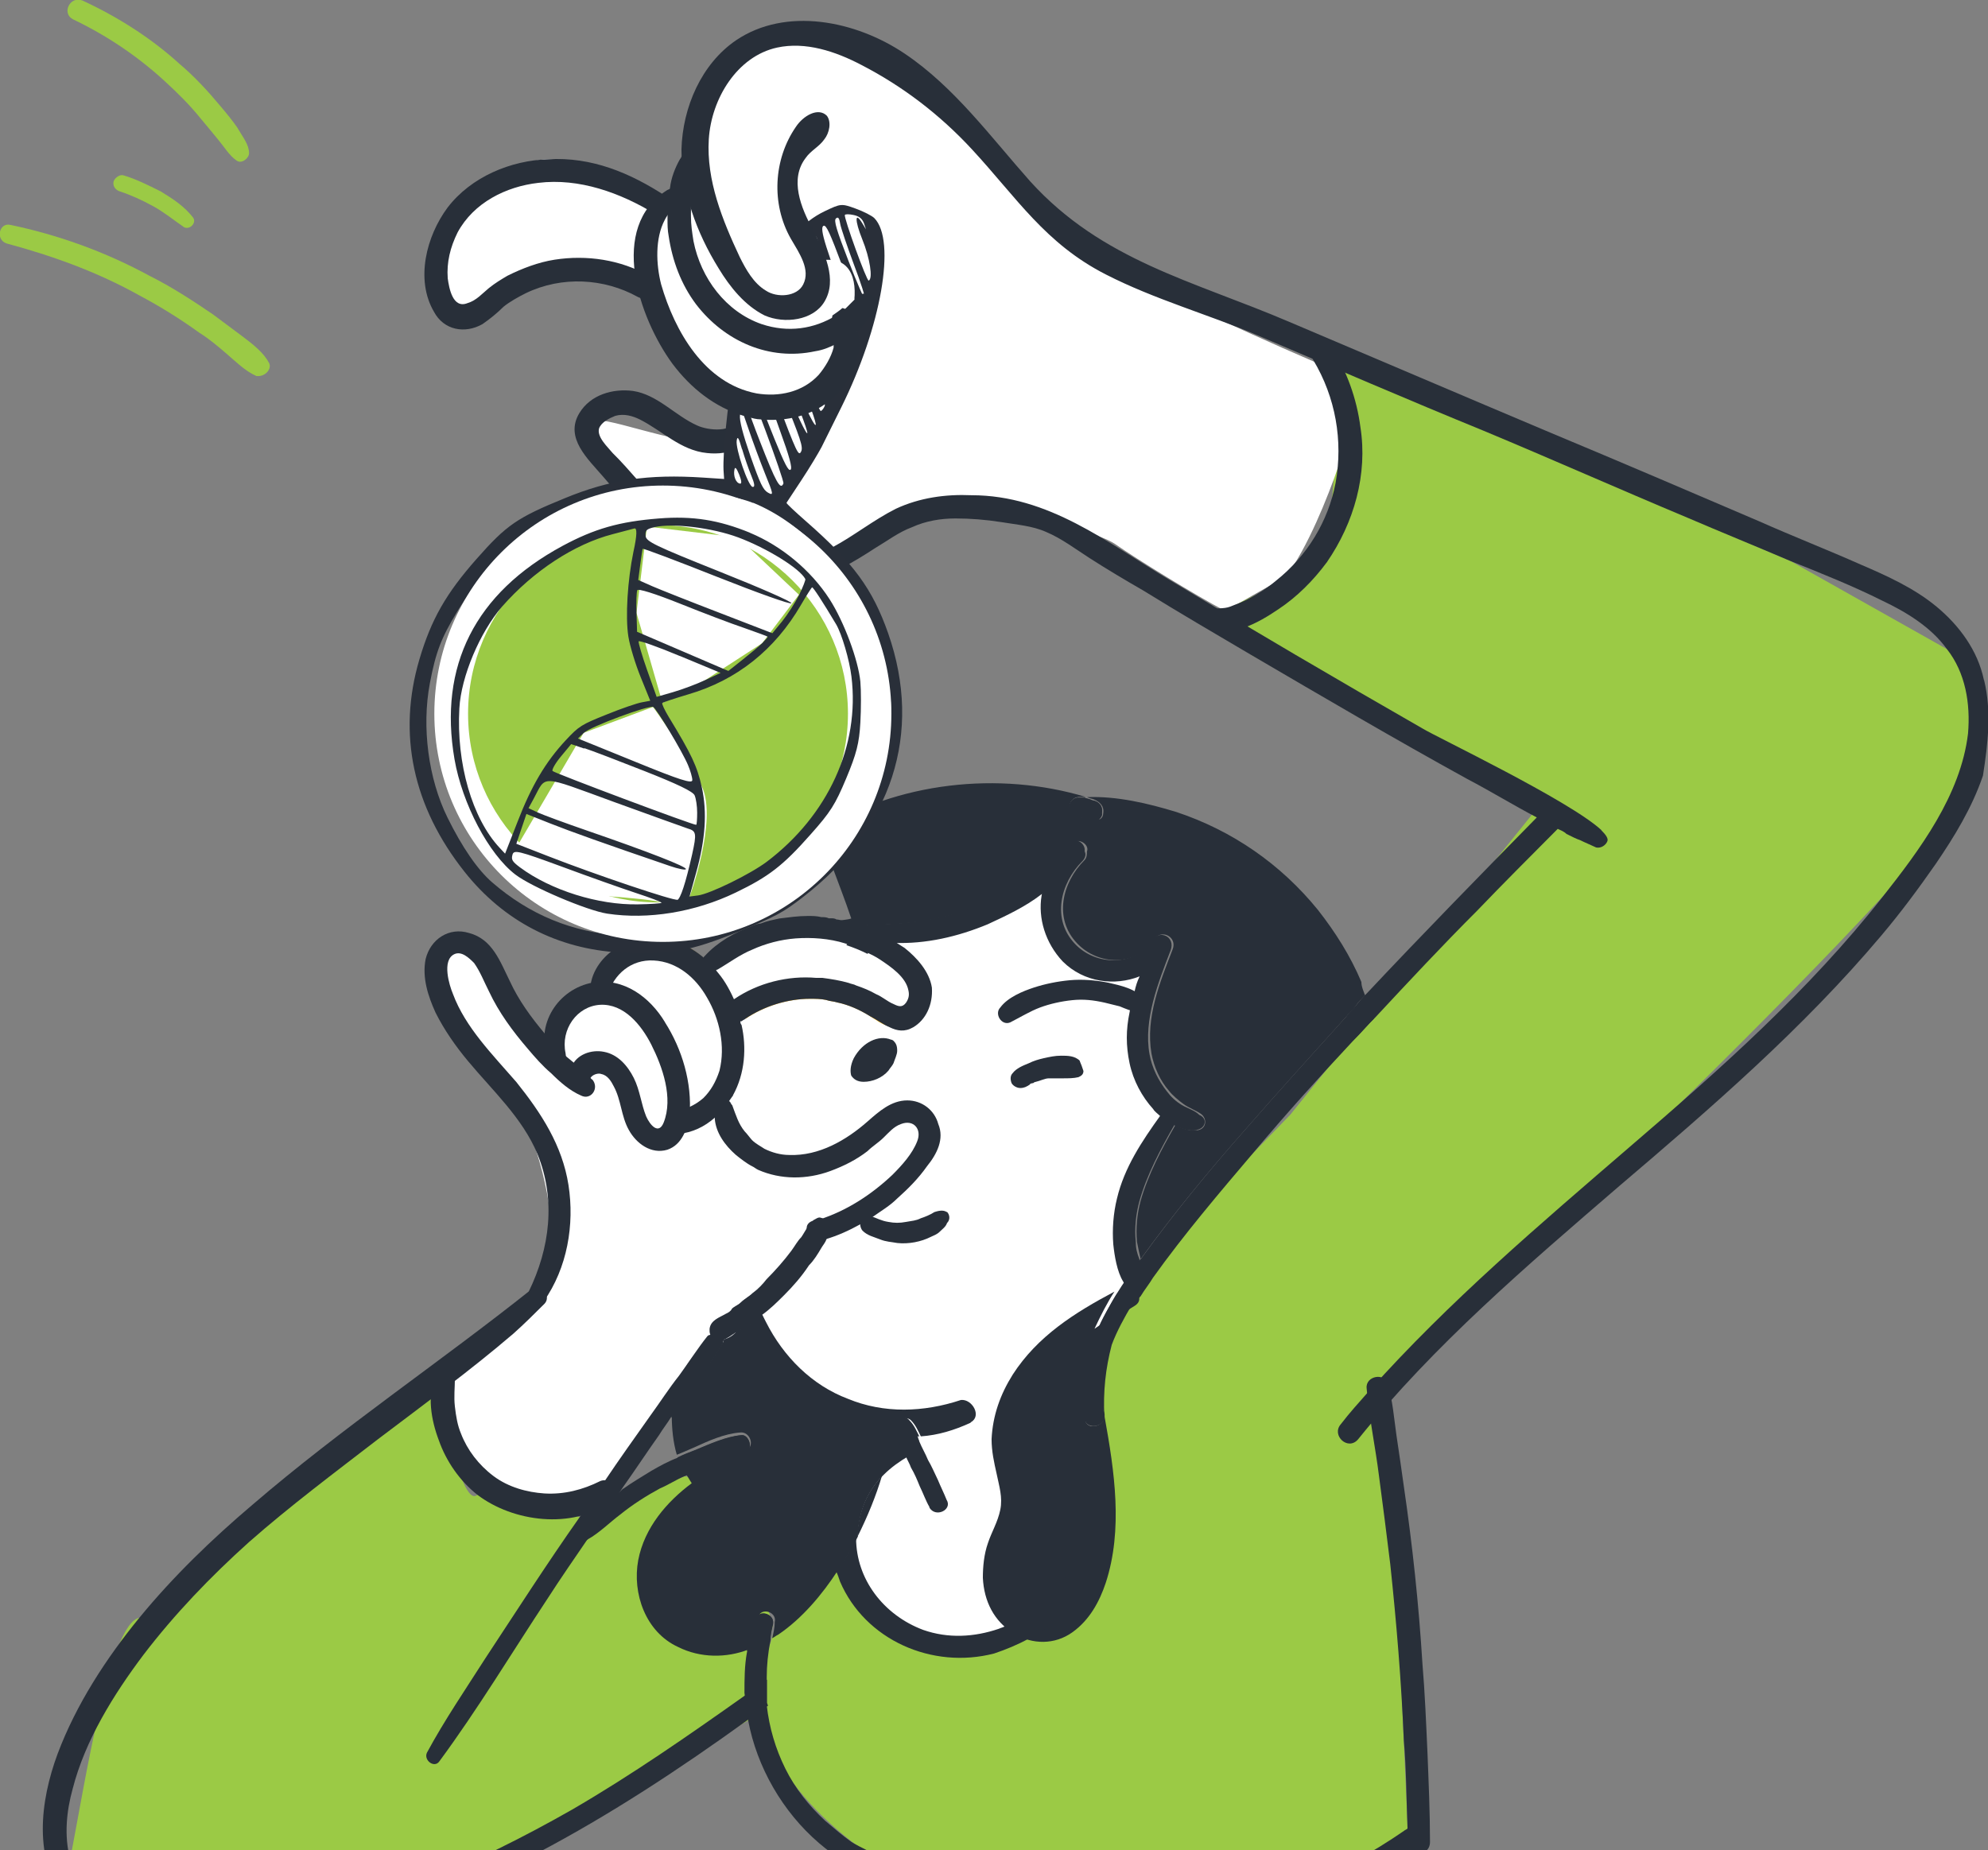 <?xml version="1.0" encoding="UTF-8"?> <svg xmlns="http://www.w3.org/2000/svg" width="304" height="283" viewBox="0 0 304 283" fill="none"><rect x="0" y="0" width="304" height="283" fill="#808080" stroke="none"/><g clip-path="url(#clip0_1304_7486)"><path d="M188.085 92.827L202.904 85.989L205.335 56.447L273.74 85.782L297.658 99.25C297.658 99.25 307.913 106.739 301.126 120.77C294.338 134.801 212.211 211.734 212.211 211.734L215.263 279.639C215.263 279.639 215.115 292.101 192.383 294.262C169.65 296.423 135.714 293.67 135.714 293.67L135.536 285.322C135.536 285.322 113.397 272.653 116.657 255.899C119.917 239.145 127.949 240.388 127.949 240.388C127.949 240.388 138.797 255.129 152.371 252.11C176.734 246.693 166.449 202.38 166.449 202.38L197.303 170.5L235.18 123.464L191.405 100.198" fill="#9BCA45"></path><path d="M67.968 216.645C67.967 224.083 78.956 228.197 84.45 229.324L94.276 226.789L100.299 217.914L104.842 213.159L120.162 211.363L126.924 231.966L131.573 242.848L136.328 249.188L148.689 251.407L155.557 250.033L159.995 242.848L169.292 204.601L174.153 195.197L172.779 190.443V180.617L177.111 173.01L179.013 169.311L174.153 163.289L175.103 154.942L175.949 146.596L171.089 148.814L162.636 144.377L160.206 137.087L158.621 135.924L146.576 139.305L133.792 144.377L124.705 141.841L110.231 145.539L107.906 147.969L103.363 146.067L96.495 145.539L92.163 150.504L87.092 154.308L83.605 159.802L76.315 149.871L70.926 144.377C70.152 144.447 68.264 144.884 66.911 146.067C65.221 147.546 67.968 151.138 69.341 155.681C70.441 159.316 76.491 166.282 79.379 169.311C81.069 172.692 84.45 181.652 84.45 190.443C84.45 199.233 78.252 203.121 75.153 203.966C72.758 205.093 67.968 209.207 67.968 216.645Z" fill="white"></path><path d="M66.746 210.225C66.746 210.225 70.272 231.064 72.999 228.636C75.726 226.209 88.559 232.041 88.559 232.041L104.712 225.795L111.44 227.275L118.198 248.558L114.404 263.151C114.404 263.151 60.818 294.558 58.002 293.877C55.187 293.196 22.703 296.985 22.703 296.985C22.703 296.985 8.477 296.127 10.729 284.405C12.982 272.683 16.775 248.114 21.369 247.433C25.963 246.752 66.746 210.254 66.746 210.254V210.225Z" fill="#9BCA45"></path><path d="M127.711 140.809C125.252 141.194 121.813 141.579 119.176 142.141C118.227 142.319 117.457 142.526 116.716 142.704C116.538 142.704 116.153 142.881 115.945 142.881C114.226 143.444 110.255 145.545 107.765 146.878C107.587 147.055 107.38 147.055 107.202 147.262C106.431 147.647 105.868 148.032 105.868 148.032C105.868 148.032 103.793 147.085 99.97 145.575C98.073 144.805 96.354 145.575 95.228 146.345C94.665 145.96 93.894 145.575 93.331 145.22C94.457 144.45 95.613 143.888 96.947 143.503C101.126 142.556 104.742 144.065 107.587 146.552C109.484 144.48 112.151 142.941 114.789 141.993C115.174 141.816 115.738 141.609 116.123 141.609C117.071 141.224 118.02 141.046 118.968 140.839C120.48 140.661 121.813 140.454 123.325 140.454C124.096 140.454 124.659 140.454 125.4 140.632C125.785 140.632 126.17 140.632 126.526 140.809H126.911C127.089 140.632 127.474 140.809 127.682 140.809H127.711Z" fill="#FCB912"></path><path d="M133.017 155.404C131.505 154.456 129.786 153.687 128.067 153.331C127.504 153.154 126.941 153.154 126.348 152.947C125.578 152.769 124.629 152.769 123.888 152.769C120.48 152.769 116.864 153.894 114.019 155.818C113.841 155.64 113.634 155.64 113.248 155.433C112.863 155.256 112.685 155.048 112.3 155.048C112.478 154.871 112.685 154.871 112.863 154.664C114.374 153.539 117.427 151.822 120.658 151.052C121.784 150.875 123.118 150.875 124.837 151.23C125.963 151.407 127.297 151.792 128.631 152.177C130.913 152.739 133.195 153.687 134.884 154.249C135.269 155.196 135.447 155.966 135.833 156.913C134.884 156.736 133.936 155.966 132.987 155.404H133.017Z" fill="#FCB912"></path><path d="M117.457 260.871C116.33 261.641 115.382 262.381 114.226 263.151C103.971 270.551 93.331 277.566 82.128 283.457C74.333 287.631 66.36 291.242 58.002 293.877C53.823 295.209 49.644 296.541 45.465 297.488C41.108 298.435 36.544 299.382 31.98 299.56C23.8 299.945 15.264 297.665 10.136 291.035C5.009 284.404 6.135 275.494 8.803 268.272C11.648 260.694 16.212 253.678 21.34 247.403C26.467 241.157 32.365 235.444 38.619 230.145C52.282 218.394 67.309 208.33 81.357 197.14C82.691 196.016 84.41 198.265 83.254 199.42C81.743 200.929 80.201 202.469 78.512 203.978C71.873 209.662 64.849 214.783 57.824 220.111C51.185 225.232 44.339 230.353 38.085 235.858C32.187 241.157 26.704 246.87 21.932 253.116C17.368 259.184 13.011 266.2 11.114 273.6C10.166 277.004 9.781 280.793 10.729 284.404C11.678 287.808 13.782 290.65 16.805 292.752C23.829 297.488 32.572 296.748 40.545 295.209C57.054 291.982 72.821 285.144 87.463 276.797C96.591 271.498 105.305 265.43 113.87 259.362C114.997 258.592 116.153 257.645 117.279 256.905V260.516C117.279 260.339 117.279 260.516 117.457 260.901V260.871Z" fill="#282F39"></path><path d="M110.61 205.103C110.61 205.281 110.61 205.488 110.433 205.665C109.662 206.997 108.921 208.122 107.973 209.277C107.202 210.402 106.254 211.556 105.513 212.681C104.564 214.013 103.616 215.345 102.667 216.677C102.104 217.624 101.334 218.571 100.77 219.519C98.874 222.183 97.155 224.817 95.258 227.481C93.539 230.145 91.642 232.602 89.953 235.266C87.878 238.315 85.773 241.335 83.699 244.561C78.186 252.909 73.059 261.434 67.19 269.396C66.42 270.521 64.73 269.219 65.293 268.064C67.961 263.121 71.192 258.385 74.215 253.649C78.957 246.456 83.699 239.055 88.648 232.04C89.419 230.915 90.16 229.761 90.931 228.636C91.494 227.866 91.879 227.126 92.442 226.564C94.724 223.16 97.184 219.726 99.466 216.499C100.978 214.427 102.312 212.326 103.823 210.431C105.335 208.359 106.669 206.257 108.18 204.363C108.299 204.245 108.427 204.185 108.565 204.185C109.514 203.238 110.848 204.185 110.64 205.133L110.61 205.103Z" fill="#282F39"></path><path d="M141.76 178.374C140.426 180.268 138.914 181.778 137.195 183.317C136.069 184.442 134.735 185.212 133.402 186.159C132.838 186.544 132.275 186.928 131.505 187.284C129.786 188.231 128.096 189 126.199 189.563C126.022 189.563 125.814 189.74 125.429 189.74C124.095 190.125 123.147 188.793 123.354 187.846C123.354 187.284 123.74 186.899 124.303 186.721H124.48C124.658 186.721 125.044 186.544 125.251 186.544C129.43 185.212 133.224 182.755 136.454 179.706C137.966 178.196 139.507 176.479 140.248 174.585C141.019 172.69 139.685 171.181 137.788 171.921C136.662 172.305 135.891 173.253 135.121 173.993C134.35 174.762 133.402 175.325 132.661 176.065C130.942 177.397 129.045 178.344 126.97 179.114C123.354 180.446 119.383 180.446 115.945 178.936C115.559 178.758 115.382 178.551 114.996 178.374C114.226 177.989 113.277 177.249 112.536 176.657C110.817 175.147 109.483 173.253 109.306 171.151V169.257C109.483 168.132 110.817 167.925 111.588 168.487C111.766 168.665 111.766 168.872 111.973 169.049C112.536 170.559 112.922 171.891 113.87 173.045C114.255 173.43 114.641 173.993 114.996 174.378C115.559 174.94 116.33 175.325 116.893 175.71C118.019 176.272 119.353 176.657 120.687 176.657C125.251 176.834 129.43 174.378 132.661 171.536C134.38 170.026 136.277 168.309 138.736 168.309C141.019 168.309 142.915 169.819 143.479 171.921C144.427 174.2 143.301 176.479 141.76 178.374Z" fill="#282F39"></path><path d="M126.941 188.023C126.941 188.586 126.763 188.971 126.378 189.533C126.2 190.096 125.815 190.48 125.607 190.865C125.044 191.812 124.481 192.76 123.71 193.529C122.584 195.246 121.25 196.756 119.917 198.088C118.79 199.213 117.842 200.16 116.508 201.137C116.123 201.522 115.56 201.906 115.174 202.084C114.611 202.469 114.048 203.031 113.278 203.416C113.1 203.594 112.892 203.801 112.507 203.801C111.944 204.186 111.173 204.748 110.61 204.926C110.225 205.103 109.662 205.103 109.276 204.748C108.713 204.57 108.506 203.978 108.506 203.623V203.238C108.684 201.906 110.017 201.522 110.966 200.959C111.351 200.781 111.736 200.574 111.914 200.189C112.3 199.805 112.863 199.627 113.248 199.242C113.811 198.68 114.582 198.295 115.145 197.733C115.915 197.17 116.656 196.401 117.22 195.661C118.553 194.328 119.887 192.819 121.013 191.309C121.576 190.54 121.962 189.799 122.525 189.237C122.91 188.675 123.088 188.29 123.473 187.727C123.651 187.343 124.036 186.958 124.244 186.78L124.422 186.603C124.807 186.425 124.985 186.218 125.37 186.218C126.318 186.395 126.882 187.165 126.882 188.112L126.941 188.023Z" fill="#282F39"></path><path d="M90.485 165.083C89.359 163.751 88.025 162.803 86.692 161.679C85.565 160.554 84.232 159.399 83.283 158.067C81.208 155.61 79.282 152.946 77.978 150.105C76.466 147.056 75.31 143.651 71.724 142.704C68.671 141.757 65.826 143.651 65.085 146.7C64.522 149.542 65.471 152.384 66.597 154.87C67.93 157.534 69.65 159.991 71.546 162.271C75.34 166.829 79.904 171.003 82.186 176.509C85.032 183.524 84.083 190.924 80.853 197.555C80.29 198.887 82.186 200.397 83.135 199.065C86.751 193.944 87.877 187.313 86.929 181.245C85.98 175.177 82.75 170.233 78.956 165.497C75.34 161.323 71.161 157.15 69.264 152.029C68.701 150.697 67.545 146.908 69.442 145.96C70.568 145.398 71.724 146.523 72.495 147.292C73.443 148.624 74.006 150.134 74.777 151.644C76.288 154.87 78.393 157.712 80.675 160.376C81.801 161.708 82.957 163.04 84.291 164.165C85.625 165.497 87.136 166.829 88.855 167.569C90.367 168.339 91.7 166.444 90.574 165.112L90.485 165.083Z" fill="#282F39"></path><path d="M101.689 156.35C99.407 152.561 95.435 149.512 90.663 150.282C85.358 151.229 81.742 156.735 83.817 162.033C84.38 163.75 86.87 162.981 86.484 161.086C85.714 157.475 88.203 153.893 91.79 153.686C95.405 153.508 98.043 156.735 99.584 159.754C101.303 163.158 102.993 167.924 101.481 171.713C100.711 173.607 99.407 172.098 98.814 170.766C98.043 168.871 97.865 166.77 96.917 164.875C95.969 162.981 94.457 161.264 92.353 160.879C90.456 160.494 88.174 161.264 87.403 163.158C86.455 165.23 89.3 166.385 90.456 164.668C90.841 164.283 91.582 164.105 91.967 164.283C92.916 164.461 93.479 165.408 93.864 166.178C94.99 168.25 94.99 170.736 96.146 172.808C97.273 174.88 99.555 176.597 102.044 175.857C104.327 175.087 105.097 172.631 105.453 170.559C105.838 165.615 104.327 160.494 101.659 156.32L101.689 156.35Z" fill="#282F39"></path><path d="M112.122 167.539C111.944 167.717 111.736 168.102 111.559 168.309C110.995 169.256 110.225 170.204 109.276 170.973C107.765 172.305 105.868 173.252 103.764 173.43C101.867 173.608 101.096 170.381 103.201 170.026C104.92 169.641 106.253 169.079 107.557 167.954C108.684 166.829 109.454 165.497 110.017 163.78C110.966 159.991 110.017 155.817 108.12 152.591C106.401 149.542 103.556 147.085 99.94 146.908C96.532 146.73 93.865 148.98 92.916 152.206C92.531 153.538 90.456 153.538 90.249 152.029C90.071 149.364 91.582 146.908 93.657 145.398C94.783 144.628 95.939 144.066 97.273 143.681C101.452 142.734 105.068 144.243 107.913 146.73L108.091 146.908C108.654 147.47 109.217 148.032 109.81 148.802C110.936 150.134 111.707 151.644 112.477 153.361C112.655 153.923 112.863 154.485 113.04 155.077C113.218 155.462 113.218 155.64 113.218 156.025V156.202C113.218 156.38 113.218 156.587 113.396 156.765C114.167 160.169 113.959 164.165 112.062 167.569L112.122 167.539Z" fill="#282F39"></path><path d="M139.655 157.12C138.322 157.89 137.195 157.683 136.04 157.12C135.091 156.735 134.143 155.995 132.987 155.403C131.475 154.456 129.756 153.686 128.037 153.331C127.474 153.154 126.911 153.154 126.318 152.946C125.548 152.769 124.599 152.769 123.858 152.769C120.45 152.769 116.834 153.894 113.989 155.818C113.811 155.995 113.603 155.995 113.426 156.203H113.248C111.529 157.535 109.632 154.693 111.351 153.361C111.529 153.183 111.914 152.976 112.299 152.798C115.915 150.342 120.479 149.187 124.836 149.572H125.785C127.118 149.75 128.452 149.957 129.786 150.342C130.171 150.519 130.556 150.519 130.912 150.726C132.038 151.111 132.987 151.496 133.965 152.058C134.913 152.443 135.684 153.183 136.632 153.568C137.403 153.953 137.966 154.131 138.529 153.39C138.914 152.828 139.092 152.266 138.914 151.496C138.529 149.424 136.247 147.885 134.558 146.76C133.994 146.375 133.224 145.99 132.483 145.635C131.357 145.073 130.408 144.688 129.252 144.303C126.792 143.533 124.125 143.356 121.665 143.533C119.383 143.711 117.101 144.303 115.026 145.25C113.129 146.02 111.41 147.322 109.721 148.299C109.543 148.299 109.543 148.477 109.335 148.477C108.002 149.246 106.875 147.914 107.439 146.76C107.439 146.582 107.616 146.582 107.616 146.375L107.794 146.197C109.691 144.125 112.359 142.586 114.996 141.639C115.382 141.461 115.945 141.254 116.33 141.254C117.278 140.869 118.227 140.692 119.175 140.484C120.687 140.307 122.021 140.1 123.532 140.1C124.303 140.1 124.866 140.1 125.607 140.277C125.992 140.277 126.377 140.277 126.733 140.455H127.118C127.296 140.455 127.682 140.455 127.889 140.632C128.274 140.632 128.66 140.81 128.837 140.81H129.223C129.786 140.988 130.171 140.988 130.734 141.195C131.12 141.372 131.505 141.372 131.861 141.58H132.038C132.809 141.964 133.55 142.142 134.321 142.527C135.091 142.912 135.832 143.297 136.603 143.859C137.166 144.244 137.729 144.629 138.322 144.984C140.219 146.493 142.115 148.595 142.501 151.052C142.679 153.716 141.552 155.995 139.655 157.12Z" fill="#282F39"></path><path d="M137.196 160.731C137.196 161.294 136.81 162.063 136.632 162.626C136.455 163.011 136.069 163.395 135.862 163.751C134.913 164.875 133.402 165.467 132.068 165.467C131.12 165.467 130.557 165.083 130.171 164.52C129.994 163.958 129.994 163.011 130.557 161.856C131.89 159.399 134.35 158.245 136.247 159.014C136.425 159.014 136.632 159.192 136.632 159.192C137.018 159.577 137.196 159.962 137.196 160.702V160.731Z" fill="#282F39"></path><path d="M165.115 162.241C164.344 161.472 163.218 161.472 162.27 161.472C161.321 161.472 160.551 161.649 159.602 161.856C158.832 162.034 158.091 162.241 157.32 162.626C156.372 163.011 155.423 163.396 154.86 164.136C154.475 164.521 154.475 165.083 154.682 165.645C154.86 166.03 155.453 166.415 156.016 166.415C156.579 166.415 156.965 166.237 157.528 165.853C157.35 165.853 157.706 165.675 157.913 165.675C158.12 165.675 158.091 165.497 158.298 165.497C159.069 165.32 159.81 164.935 160.373 164.935H162.448C163.396 164.935 164.167 164.935 164.908 164.757C165.293 164.58 165.678 164.373 165.678 163.81C165.5 163.248 165.293 162.685 165.115 162.301V162.241Z" fill="#282F39"></path><path d="M174.807 152.768C173.858 151.259 171.191 150.696 169.501 150.311C167.604 149.927 165.5 149.749 163.603 149.927C161.706 150.104 159.81 150.489 158.091 151.051C156.372 151.614 154.089 152.561 152.963 154.1C152.015 155.048 153.141 156.942 154.475 156.38C155.986 155.61 157.527 154.663 159.039 154.1C160.551 153.538 162.27 153.153 163.989 152.975C165.708 152.798 167.219 152.975 168.938 153.36C169.709 153.538 170.45 153.745 171.22 153.923C172.169 154.307 172.939 154.692 173.888 154.692C174.836 154.87 175.399 153.745 174.836 152.798L174.807 152.768Z" fill="#282F39"></path><path d="M144.783 185.389C144.219 185.004 143.449 185.211 142.886 185.389C142.323 185.773 141.374 186.158 140.811 186.336C140.04 186.721 139.477 186.721 138.529 186.898C137.58 187.076 136.81 187.076 135.861 186.898C134.735 186.721 134.142 186.336 133.016 185.951C131.682 185.566 131.119 187.283 131.89 188.23C132.661 189 133.609 189.177 134.557 189.562C135.506 189.947 136.276 189.947 137.225 190.125C138.944 190.302 140.841 189.947 142.352 189.177C142.738 189 143.301 188.793 143.686 188.408C144.071 188.023 144.634 187.638 144.812 187.076C145.375 186.513 145.198 185.744 144.812 185.359L144.783 185.389Z" fill="#282F39"></path><path d="M134.143 142.882C134.143 143.267 134.143 143.445 133.965 143.829L133.787 144.007C133.402 144.569 133.017 145.339 132.661 145.901C131.535 145.339 130.587 144.954 129.431 144.569C129.994 143.622 130.764 142.853 131.505 141.905L131.683 141.728C131.861 141.55 132.068 141.55 132.246 141.55C133.017 141.372 133.965 142.113 134.143 142.882Z" fill="#282F39"></path><path d="M148.399 217.624C145.939 218.749 143.449 219.519 140.811 219.696C140.426 218.927 140.041 217.979 139.3 217.239C138.529 216.47 137.018 217.239 137.225 218.187C137.225 218.749 137.403 219.134 137.61 219.696C137.818 220.259 138.174 221.028 138.381 221.591C138.559 221.975 138.766 222.36 138.944 222.716C137.61 223.485 136.277 224.432 135.15 225.557C134.973 225.735 134.765 225.942 134.587 226.12C133.254 227.629 132.305 229.346 131.742 231.241C131.357 232.573 131.179 233.905 131.179 235.03C130.794 235.799 130.408 236.539 130.053 237.102C129.49 238.049 128.926 239.174 128.156 240.151C125.696 243.939 122.643 247.551 119.027 250.008C118.642 250.185 118.464 250.392 118.079 250.57C118.257 249.8 118.464 249.06 118.464 248.113C118.849 246.604 116.567 245.834 116.004 247.166C115.234 248.883 114.878 250.57 114.493 252.287C111.084 253.619 107.083 253.619 103.675 251.902C98.725 249.623 96.65 243.732 97.599 238.611C98.547 233.668 101.956 229.701 105.779 226.86C105.394 226.297 105.216 225.912 104.83 225.35C105.601 224.965 106.55 224.58 107.29 224.225C109.573 223.278 111.855 222.716 114.137 221.768C115.471 221.206 114.7 218.927 113.188 219.104C110.728 219.282 108.239 220.436 106.164 221.383C105.216 221.768 104.445 222.153 103.497 222.508C102.934 220.614 102.726 218.512 102.726 216.44C103.675 215.108 104.623 213.776 105.571 212.444C106.342 211.319 107.29 210.165 108.031 209.04C108.98 207.915 109.75 206.583 110.491 205.429C110.669 205.251 110.669 205.044 110.669 204.866C111.44 204.688 112.003 204.304 112.566 203.741C112.744 203.564 112.951 203.356 113.337 203.356C113.9 202.972 114.67 202.587 115.234 202.024C115.619 201.64 116.182 201.255 116.567 201.077C116.745 201.462 116.953 201.847 117.13 202.202C119.798 207.501 124.155 211.882 129.667 213.954C135.18 216.233 141.256 216.026 146.947 214.131C148.666 213.954 150.177 216.588 148.458 217.535L148.399 217.624Z" fill="#282F39"></path><path d="M116.508 201.314C116.123 201.699 115.56 202.084 115.175 202.261C114.611 202.646 114.048 203.209 113.278 203.593C113.278 203.416 113.1 203.209 113.1 203.031L111.974 200.189C112.359 199.804 112.922 199.627 113.307 199.242C113.87 198.68 114.641 198.295 115.204 197.732C115.59 199.064 115.975 200.189 116.538 201.344L116.508 201.314Z" fill="#282F39"></path><path d="M140.604 219.697H137.374C137.196 219.135 136.988 218.75 136.988 218.187C136.988 217.062 138.322 216.293 139.063 217.24C139.834 218.01 140.189 218.957 140.575 219.697H140.604Z" fill="#282F39"></path><path d="M165.885 130.361C165.322 131.871 163.989 133.025 162.833 133.972C161.677 134.919 160.373 136.044 159.217 136.814C156.757 138.708 153.912 140.04 151.037 141.372C146.472 143.267 141.552 144.421 136.603 144.214C135.654 144.214 134.884 144.214 133.935 144.037C133.55 144.037 133.165 143.859 132.602 143.859C131.653 143.681 131.475 142.527 131.831 141.965C131.831 141.787 132.009 141.787 132.216 141.58C132.394 141.58 132.602 141.402 132.779 141.402C138.677 141.402 144.368 140.632 149.881 138.353C152.548 137.228 155.186 135.896 157.468 134.179C158.594 133.41 159.75 132.463 160.877 131.515C162.003 130.568 162.951 129.236 164.285 128.674C165.056 128.289 166.182 129.443 165.797 130.39L165.885 130.361Z" fill="#282F39"></path><path d="M182.957 172.867C181.831 173.045 180.675 172.69 179.549 172.098C178.778 171.713 178.215 171.151 177.474 170.766C177.089 170.381 176.526 169.996 176.348 169.641C174.629 167.746 173.295 165.29 172.732 162.625C172.169 159.961 172.169 157.504 172.732 154.84C172.91 153.716 173.117 152.768 173.503 151.614C173.68 150.844 173.888 150.104 174.273 149.335C170.48 150.844 165.737 150.282 162.507 147.055C159.839 144.214 158.713 140.425 159.276 136.991C159.662 134.149 161.173 131.308 163.633 129.413C164.581 128.643 165.708 129.413 165.915 130.36C166.093 130.745 165.915 131.308 165.53 131.692C162.122 135.097 160.788 140.602 164.404 144.391C167.634 147.795 173.532 147.795 176.17 143.829C177.296 142.112 179.786 143.266 179.015 145.338C177.118 150.282 174.836 155.965 175.785 161.264C176.17 163.336 177.118 165.26 178.452 166.947C179.015 167.717 179.786 168.457 180.734 169.019C181.683 169.582 182.631 169.789 183.402 170.529C184.736 171.091 184.35 172.601 183.017 172.808L182.957 172.867Z" fill="#282F39"></path><path d="M168.908 216.293V216.678C168.908 218.187 166.241 218.75 165.856 217.062C165.678 216.5 165.678 216.115 165.678 215.553C165.856 214.99 166.626 214.605 167.011 214.605C168.138 214.605 168.73 215.375 168.908 216.322V216.293Z" fill="#282F39"></path><path d="M114.019 222.183C111.944 223.13 109.454 223.692 107.172 224.64C106.224 225.024 105.453 225.409 104.712 225.764C104.149 224.817 103.764 223.87 103.586 222.923C104.357 222.538 105.305 222.153 106.253 221.798C108.536 220.851 110.996 219.726 113.278 219.519C114.404 219.341 115.352 221.413 114.048 222.183H114.019Z" fill="#282F39"></path><path d="M118.197 248.351C118.02 249.12 117.812 249.86 117.812 250.808C116.686 251.577 115.53 252.14 114.196 252.524C114.582 250.808 114.967 249.12 115.708 247.403C116.271 246.071 118.553 247.019 118.168 248.351H118.197Z" fill="#282F39"></path><path d="M134.914 225.587C133.965 228.813 132.632 232.04 131.12 235.059C131.12 233.727 131.298 232.602 131.683 231.27C132.246 229.376 133.195 227.659 134.529 226.149C134.529 225.972 134.706 225.765 134.914 225.587Z" fill="#282F39"></path><path d="M108.506 208.507C108.328 208.892 108.121 209.07 107.943 209.455C107.172 210.58 106.224 211.734 105.483 212.859C104.535 214.191 103.586 215.523 102.638 216.855C102.816 213.244 103.971 209.662 106.431 206.998C107.38 205.873 109.277 207.175 108.506 208.507Z" fill="#282F39"></path><path d="M142.145 230.531C141.582 229.584 141.197 228.459 140.634 227.304C140.249 226.357 139.863 225.41 139.3 224.463C139.122 223.9 138.737 223.338 138.53 222.746C138.352 222.361 138.144 221.976 137.966 221.621C137.789 221.058 137.403 220.496 137.196 219.904C136.988 219.312 136.811 218.957 136.811 218.394C136.811 217.27 138.144 216.5 138.885 217.447C139.656 218.01 140.011 218.957 140.397 219.904C140.397 220.082 140.575 220.289 140.575 220.466C140.96 221.414 141.523 222.361 141.908 223.308C142.471 224.255 142.857 225.203 143.42 226.357C143.805 227.304 144.368 228.429 144.754 229.406C145.702 230.916 143.035 232.248 142.086 230.531H142.145Z" fill="#282F39"></path><path d="M168.909 216.677C170.42 225.024 171.754 233.934 169.087 242.104C168.138 244.946 166.627 247.788 163.959 249.682C161.292 251.577 157.883 251.577 155.038 249.86C151.985 247.965 150.474 244.916 150.296 241.335C150.296 239.618 150.474 237.723 151.067 236.036C151.63 234.319 152.578 232.81 152.963 230.915C153.349 229.021 152.786 227.304 152.4 225.409C152.015 223.692 151.63 222.005 151.63 220.111C151.807 216.499 152.963 213.273 154.86 210.254C158.654 204.363 164.344 200.781 170.42 197.555C169.294 199.272 168.346 201.166 167.368 203.238C169.264 201.906 171.161 200.781 173.058 199.627C171.932 201.521 170.776 203.623 170.005 205.695C169.057 209.306 168.672 212.888 168.879 216.707V216.322C168.701 215.374 168.109 214.812 167.16 214.812C166.597 214.812 166.034 215.197 165.826 215.759C165.826 216.322 166.004 216.707 166.004 217.269C166.182 218.779 168.849 218.216 168.849 216.707L168.909 216.677Z" fill="#282F39"></path><path d="M168.908 216.293V216.678C168.908 218.187 166.241 218.75 165.856 217.062C165.678 216.5 165.678 216.115 165.678 215.553C165.856 214.99 166.626 214.605 167.011 214.605C168.138 214.605 168.73 215.375 168.908 216.322V216.293Z" fill="#282F39"></path><path d="M174.214 198.65C174.214 199.035 174.036 199.42 173.443 199.775C171.547 200.9 169.65 202.232 167.753 203.564C168.524 201.67 169.65 199.775 170.806 197.881C171.191 197.703 171.576 197.496 171.932 197.318C172.11 197.141 172.495 197.141 172.703 197.141C173.088 197.141 173.473 197.318 173.651 197.525C174.036 197.703 174.214 198.088 174.214 198.65Z" fill="#282F39"></path><path d="M179.934 171.358C179.756 171.535 179.756 171.92 179.548 172.127C177.474 175.739 175.369 179.705 174.243 183.701C173.68 185.773 173.473 187.875 173.68 189.947C173.68 190.894 173.858 191.664 174.243 192.611V192.789C174.628 193.736 175.192 194.683 175.192 195.838C175.369 196.962 174.421 197.347 173.473 197.347C173.087 197.347 172.909 197.17 172.524 196.962C172.139 196.785 171.961 196.4 171.754 196.015C170.805 194.506 170.42 192.019 170.242 190.332C170.064 188.053 170.242 185.596 170.805 183.316C171.931 178.58 174.599 174.584 177.444 170.618C177.622 170.44 177.829 170.233 178.007 169.848C178.956 168.901 180.675 170.233 179.904 171.358H179.934Z" fill="#282F39"></path><path d="M208.802 152.176C208.238 152.739 207.675 153.301 207.29 153.893C206.905 154.456 206.342 154.841 205.956 155.403C200.651 161.294 195.316 167.155 190.189 173.045C184.676 179.291 179.371 185.744 174.421 192.582C174.243 191.812 174.036 190.865 173.858 189.918C173.68 187.846 173.858 185.744 174.421 183.672C175.547 179.676 177.652 175.709 179.726 172.098C180.853 172.66 182.009 173.045 183.135 172.868C184.469 172.69 184.646 171.151 183.698 170.411C182.927 169.848 181.801 169.463 181.03 168.901C180.26 168.339 179.311 167.569 178.748 166.829C177.415 165.319 176.466 163.218 176.081 161.146C175.132 155.64 177.415 150.134 179.311 145.22C180.082 143.326 177.592 141.994 176.466 143.711C173.799 147.884 167.93 147.707 164.7 144.273C161.084 140.484 162.418 134.978 165.826 131.574C166.211 131.189 166.211 130.627 166.211 130.242C166.597 129.295 165.263 128.348 164.492 128.732C163.159 129.295 162.21 130.627 161.084 131.574C159.958 132.521 159.009 133.469 157.676 134.238C155.216 135.955 152.726 137.287 150.088 138.412C144.575 140.691 138.885 141.461 132.987 141.461C132.809 141.461 132.602 141.461 132.424 141.638C132.246 141.638 132.038 141.816 131.861 141.816C131.475 141.638 131.09 141.638 130.734 141.431C130.349 141.254 129.786 141.254 129.223 141.046H128.837C128.452 141.046 128.274 140.869 127.889 140.869C128.837 140.691 129.608 140.691 130.171 140.484C129.223 137.642 128.096 134.801 127.118 132.137C126.555 130.42 125.992 128.732 125.399 127.016C137.166 119.615 152.756 117.898 166.034 121.895H164.907C163.188 122.072 163.01 124.736 164.729 124.943C165.856 125.121 167.012 125.121 168.138 125.328C168.523 125.151 168.701 124.766 168.701 124.381C168.879 123.256 168.138 122.664 167.367 122.309C166.982 122.131 166.597 122.131 166.241 121.924C170.805 121.747 175.547 122.871 179.904 124.203C188.44 127.045 195.85 132.166 201.54 139.182C204.208 142.586 206.49 146.197 208.179 150.193C208.179 150.963 208.564 151.703 208.742 152.265L208.802 152.176Z" fill="#282F39"></path><path d="M119.146 142.142C118.968 143.089 117.427 143.651 116.686 142.704C116.508 142.319 116.301 141.934 116.123 141.579C117.071 141.194 118.02 141.017 118.968 140.81C118.968 140.987 118.968 141.194 119.146 141.372V142.142Z" fill="#282F39"></path><path d="M168.523 124.499C168.523 124.884 168.138 125.269 167.96 125.446C166.834 125.269 165.678 125.062 164.552 125.062C162.833 124.884 163.218 122.22 164.729 122.013H165.856C166.241 122.19 166.626 122.19 166.982 122.398C168.108 122.575 168.701 123.345 168.493 124.47L168.523 124.499Z" fill="#282F39"></path><path d="M168.523 124.499C168.523 124.884 168.138 125.269 167.96 125.446C166.834 125.269 165.678 125.062 164.552 125.062C162.833 124.884 163.218 122.22 164.729 122.013H165.856C166.241 122.19 166.626 122.19 166.982 122.398C168.108 122.575 168.701 123.345 168.493 124.47L168.523 124.499Z" fill="#282F39"></path><path d="M210.106 155.788C208.979 156.913 208.031 158.067 206.875 159.192C206.697 158.423 206.49 157.475 206.312 156.735C206.134 156.351 206.134 155.966 205.927 155.403C206.312 154.841 206.875 154.456 207.26 153.894C207.824 153.331 208.387 152.769 208.772 152.177C209.335 153.302 209.72 154.634 210.106 155.788Z" fill="#282F39"></path><path d="M135.477 286.654C135.091 287.039 134.528 287.424 133.965 287.217C133.402 287.039 132.839 286.832 132.454 286.654C131.327 286.27 130.379 285.53 129.401 284.938C127.889 283.99 126.556 283.043 125.222 281.889C119.709 277.152 115.738 270.315 114.404 263.122C114.226 261.79 114.019 260.28 113.841 258.948C113.841 256.876 113.841 254.774 114.226 252.702C114.611 250.985 114.997 249.298 115.738 247.581C116.301 246.071 118.583 247.019 118.198 248.528C118.02 249.298 117.812 250.038 117.812 250.985C117.427 252.88 117.249 254.774 117.249 256.491V260.842C117.635 264.246 118.583 267.473 120.095 270.522C121.606 273.571 123.71 276.205 126.17 278.484C127.504 279.609 128.838 280.764 130.172 281.711C131.683 282.658 133.224 283.221 134.736 284.168C135.862 284.73 136.07 285.885 135.506 286.625L135.477 286.654Z" fill="#282F39"></path><path d="M139.27 222.36C139.093 222.538 138.885 222.538 138.5 222.745C138.322 222.36 138.114 221.976 137.937 221.62C137.759 221.058 137.373 220.496 137.166 219.904C137.344 219.904 137.551 219.726 137.937 219.726C138.322 219.548 138.885 219.726 139.063 219.904C140.011 220.466 140.397 221.798 139.241 222.36H139.27Z" fill="#282F39"></path><path d="M164.908 243.229C163.396 246.456 160.551 248.913 157.32 250.63C155.601 251.577 153.705 252.346 152.015 252.909C142.531 255.366 132.276 250.837 128.453 241.897C128.275 241.335 128.067 240.772 127.89 240.388C128.453 239.44 129.223 238.493 129.786 237.339C130.172 236.569 130.557 235.829 130.913 235.267C130.913 241.512 135.092 247.018 141.168 249.297C144.961 250.63 148.962 250.422 152.756 249.12C153.141 248.942 153.319 248.942 153.705 248.735C157.32 247.225 159.78 244.561 162.448 241.72C163.574 240.003 165.678 241.542 164.908 243.229Z" fill="#282F39"></path><path d="M114.018 222.183C111.944 223.13 109.454 223.692 107.172 224.64C106.223 225.024 105.453 225.409 104.712 225.764C103.378 226.327 102.252 227.096 100.918 227.659C98.844 228.784 96.739 230.116 94.842 231.655C93.331 232.78 91.612 234.497 89.893 235.444C89.715 235.622 89.507 235.622 89.33 235.829C88.381 236.214 87.611 235.059 87.996 234.319C88.381 233.372 89.122 232.602 90.071 231.862C91.197 230.915 92.353 229.968 93.479 229.198C93.864 229.02 94.042 228.813 94.427 228.428C94.813 228.251 94.991 227.866 95.376 227.659C96.71 226.712 98.043 225.942 99.555 224.995C100.889 224.225 102.222 223.485 103.734 222.923C104.504 222.538 105.453 222.153 106.401 221.798C108.683 220.851 111.143 219.726 113.426 219.519C114.374 219.341 115.322 221.413 113.989 222.183H114.018Z" fill="#282F39"></path><path d="M227.978 315.87C227.029 316.817 225.696 317.202 224.362 316.995C224.184 317.38 223.591 317.765 223.028 317.765C222.85 317.765 222.643 317.765 222.465 317.942C221.517 318.12 220.39 318.327 219.412 318.327C213.514 319.097 207.438 319.659 201.363 320.221C188.262 321.346 175.34 321.938 162.24 321.938C155.779 321.938 149.318 321.761 142.679 321.553C139.448 321.376 136.04 321.169 132.809 320.991C129.756 320.813 126.556 320.606 123.503 320.044C122.377 320.221 121.043 319.274 121.428 317.972C122.94 313.413 125.222 309.062 127.682 304.888C129.016 302.816 130.349 300.714 131.683 298.642C132.809 296.925 134.143 295.031 135.684 293.699C135.299 293.521 134.914 293.136 134.736 292.752C133.017 291.035 131.89 288.756 132.068 286.299C132.631 286.476 133.195 286.683 133.58 286.861C134.35 287.039 134.914 286.683 135.091 286.299C135.862 292.544 143.627 293.492 148.962 294.469C171.754 298.465 195.672 293.136 214.67 280.053C214.848 279.875 215.056 279.875 215.233 279.668C215.056 275.109 215.056 270.551 214.67 266.2C214.285 257.082 213.544 248.173 212.596 239.263C212.032 234.704 211.469 230.146 210.877 225.794C210.313 221.236 209.365 216.884 208.98 212.326C208.802 210.431 211.825 209.869 212.21 211.763C212.981 214.22 213.159 216.884 213.544 219.548C213.929 222.212 214.315 224.669 214.67 227.333C216.004 236.451 216.952 245.36 217.515 254.448C217.901 259.007 218.079 263.565 218.286 268.094C218.464 272.653 218.671 277.211 218.671 281.74C218.671 283.072 217.545 283.635 216.597 283.457C216.211 283.635 216.034 283.842 215.648 284.019C216.419 284.789 217.16 285.529 217.93 286.299C219.057 287.631 220.213 289.14 221.339 290.65C223.414 293.699 225.133 296.896 226.466 300.122C227.237 301.839 227.8 303.526 228.185 305.243C228.748 306.96 229.312 309.032 229.312 310.927C229.875 312.821 229.489 314.538 227.978 315.87Z" fill="#282F39"></path><path d="M158.268 63.432C156.549 63.048 154.653 63.048 152.756 62.485C151.037 62.1 149.347 61.36 147.806 60.413C144.575 58.519 141.908 55.855 139.833 53.013C137.551 49.609 135.832 45.82 134.321 42.001C132.809 38.005 132.039 33.831 130.527 29.865C129.015 26.253 125.963 21.34 121.398 21.517C119.887 21.517 119.502 23.589 120.835 24.359C122.554 25.129 123.888 25.869 125.014 27.201C126.348 28.71 127.089 30.605 127.682 32.499C129.015 36.673 129.964 40.847 131.475 44.813C134.321 52.391 138.677 59.614 145.909 63.788C147.806 64.912 149.703 65.682 151.807 66.245C153.912 66.807 156.372 67.192 158.268 66.422C159.78 65.653 159.78 63.758 158.268 63.373V63.432Z" fill="#282F39"></path><path d="M100.299 46.962C101.144 50.85 113.4 63.444 124.6 63.444C131.087 63.444 123.188 68.361 111.076 68.093C102.279 67.898 92.007 63.218 90.368 64.501C86.471 67.551 108.117 94.085 119.951 88.168C131.784 82.251 142.838 79.116 146.576 78.659C154.86 77.644 157.212 78.236 157.353 78.659C159.889 80.067 167.792 81.279 170.666 83.308C173.54 85.336 182.781 91.056 187.36 93.451L196.657 88.168C199.968 83.73 202.997 76.165 204.687 71.263C206.378 66.36 206.096 60.275 204.687 56.894C195.249 53.02 175.23 43.877 170.666 40.834C166.102 37.791 158.903 31.818 155.874 29.212C150.309 23.154 138.885 10.87 137.701 10.194C136.222 9.348 125.868 5.545 122.064 5.122C118.26 4.699 111.076 8.926 107.483 13.575C104.61 17.294 105.3 24.845 106.004 28.155L99.031 31.114C96.566 30.128 90.705 27.563 86.986 25.197C82.337 22.24 75.575 27.944 72.828 28.155C70.631 28.324 68.673 34.002 67.969 36.819C67.264 39.425 66.278 45.103 67.969 46.962C70.082 49.286 71.984 48.441 77.689 44.638C82.253 41.595 88.043 41.539 90.368 41.891C92.903 41.961 99.454 43.074 100.299 46.962Z" fill="white"></path><path d="M101.867 30.042C96.354 26.431 90.486 23.974 83.817 24.359C78.127 24.537 72.051 27.023 68.435 31.759C65.204 36.111 63.485 42.771 66.36 47.685C67.872 50.526 71.102 51.089 73.77 49.579C74.896 48.809 76.052 47.862 77 46.915C77.949 46.145 79.283 45.405 80.409 44.843C85.922 42.179 92.383 42.564 97.51 45.405C99.585 46.53 101.126 43.333 99.229 42.179C94.872 39.722 89.745 38.952 84.795 39.722C82.335 40.107 79.846 41.054 77.593 42.179C76.645 42.741 75.696 43.304 74.748 44.073C73.799 44.843 72.851 45.968 71.517 46.352C69.235 47.3 68.672 44.073 68.465 42.564C68.287 40.107 68.85 37.827 69.976 35.548C72.436 30.99 77.386 28.533 82.306 27.97C88.559 27.201 94.843 29.48 100.148 32.706C102.223 33.831 103.556 30.99 101.867 30.042Z" fill="#282F39"></path><path d="M244.871 126.956C239.922 122.398 219.619 112.718 217.515 111.416C204.593 104.016 191.7 96.438 178.778 88.653C169.293 82.969 160.343 75.747 148.576 75.747C144.575 75.569 140.604 76.132 136.988 77.819C133.579 79.536 130.527 81.993 127.296 83.709C124.065 85.426 120.45 86.166 116.863 85.604C109.068 84.479 102.815 79.358 97.687 73.645C96.354 72.135 95.02 70.596 93.686 69.294C92.916 68.346 91.226 66.837 91.612 65.505C91.997 64.558 93.123 63.995 94.072 63.61C95.405 63.225 96.739 63.61 97.865 64.173C101.274 65.889 104.119 68.909 108.12 69.294C111.528 69.678 115.144 68.346 116.3 64.735C116.863 62.456 113.455 61.893 112.892 63.965C112.121 66.245 108.328 65.86 106.638 65.09C103.23 63.581 100.562 60.354 96.769 59.792C93.716 59.407 90.307 60.354 88.588 63.196C86.306 66.985 89.922 70.211 92.204 72.875C97.51 79.121 103.585 85.012 111.588 87.853C115.381 89.186 119.383 89.57 123.354 88.801C127.148 88.031 130.556 85.959 133.787 83.857C135.684 82.733 137.403 81.4 139.477 80.631C141.552 79.684 143.834 79.299 146.116 79.299C148.398 79.299 150.681 79.476 153.141 79.861C155.423 80.246 157.883 80.424 159.987 81.371C162.269 82.318 164.551 84.035 166.626 85.367C169.293 87.084 172.139 88.771 174.806 90.31C180.319 93.715 185.832 96.941 191.315 100.168C202.34 106.621 213.336 113.074 224.361 119.142C227.977 121.036 231.386 123.138 235.002 125.032C226.258 133.942 217.545 142.852 208.979 151.969C208.416 152.532 207.853 153.094 207.468 153.686C207.082 154.249 206.519 154.633 206.134 155.196C200.829 161.086 195.494 166.947 190.366 172.838C184.854 179.084 179.548 185.537 174.599 192.375C174.599 192.375 174.599 192.552 174.421 192.552C173.65 193.5 172.909 194.624 172.139 195.779C171.753 196.341 171.368 196.904 171.012 197.496C169.886 199.213 168.938 201.107 167.96 203.179C169.857 201.847 171.753 200.722 173.65 199.39C173.828 199.005 174.036 198.621 174.421 198.265C174.984 197.318 175.755 196.371 176.318 195.424C181.06 188.793 186.395 182.518 191.7 176.272C196.65 170.381 201.777 164.698 207.082 159.014C208.209 157.89 209.157 156.735 210.313 155.61C215.44 150.104 220.568 144.599 225.873 139.3C229.874 135.126 234.053 130.953 238.203 126.779C238.588 126.956 239.151 127.164 239.536 127.548C240.307 127.933 241.048 128.318 241.611 128.496C242.382 128.881 243.33 129.265 244.071 129.621C244.841 129.798 245.582 129.236 245.79 128.673C245.968 128.288 245.612 127.726 244.841 126.956H244.871Z" fill="#282F39"></path><path d="M94.072 227.481C93.686 226.712 92.738 226.149 91.79 226.534C89.122 227.866 86.277 228.606 83.254 228.428C80.586 228.251 77.741 227.481 75.459 225.764C73.177 224.048 71.458 221.768 70.509 219.311C69.946 217.979 69.739 216.647 69.561 215.138C69.383 213.628 69.561 212.296 69.561 210.786C69.561 209.277 67.486 208.892 66.716 210.224C65.204 213.273 65.945 217.239 67.101 220.288C68.227 223.515 70.331 226.534 72.999 228.636C78.511 232.809 87.433 233.934 93.331 229.761C94.101 229.376 94.457 228.428 94.101 227.481H94.072Z" fill="#282F39"></path><path d="M41.108 55.47C40.337 53.961 38.648 52.629 37.107 51.474C35.595 50.349 34.054 49.195 32.543 48.07C29.49 45.998 26.289 43.896 22.851 42.179C16.212 38.568 8.98 35.934 1.571 34.394C-0.148 34.01 -0.712 36.674 1.008 37.236C8.032 39.13 14.878 41.587 21.339 45.199C24.57 46.916 27.593 48.81 30.468 50.882C31.98 51.829 33.313 52.954 34.647 54.109C35.981 55.233 37.492 56.773 39.211 57.513C40.545 57.69 41.671 56.388 41.108 55.441V55.47Z" fill="#9BCA45"></path><path d="M29.52 33.27C28.186 31.553 26.467 30.428 24.57 29.273C22.674 28.326 20.777 27.379 18.88 26.817C18.317 26.639 17.546 27.201 17.368 27.764C17.191 28.533 17.754 29.096 18.317 29.273C20.036 29.836 21.725 30.605 23.444 31.553C25.163 32.5 26.497 33.625 28.186 34.779C29.135 35.164 30.083 34.01 29.52 33.27Z" fill="#9BCA45"></path><path d="M36.366 19.624C35.596 18.499 34.647 17.344 33.699 16.22C31.802 13.94 29.698 11.661 27.445 9.766C23.059 5.77 17.931 2.544 12.626 0.087C10.729 -0.683 9.395 1.981 11.114 2.929C16.242 5.386 20.806 8.434 24.985 12.223C27.06 14.118 28.986 16.012 30.676 18.114C31.624 19.239 32.395 20.186 33.343 21.34C34.292 22.465 35.062 23.797 36.188 24.567C36.959 25.129 38.085 24.182 38.085 23.442C38.085 22.11 37.137 20.985 36.366 19.653V19.624Z" fill="#9BCA45"></path><path d="M127.948 30.93L114.967 44.517L110.64 71.957L119.027 78.588L131.505 50.378L134.854 35.844C134.854 35.844 129.579 28.947 127.948 30.989V30.93Z" fill="white"></path><path d="M133.698 33.358C133.342 33.003 132.068 32.352 130.853 31.908C128.66 31.109 128.571 31.138 126.14 32.293C122.732 33.921 120.183 36.822 117.278 42.327C114.581 47.448 113.307 51.208 112.092 57.394C111.262 61.746 110.521 69.294 110.639 71.899L110.728 73.26L107.587 73.053C99.11 72.491 93.301 73.349 86.395 76.191C79.075 79.181 77.474 80.276 72.88 85.486C68.227 90.755 65.945 94.721 64.137 100.849C60.758 112.245 63.129 123.375 71.043 133.351C77.03 140.899 85.269 145.161 94.872 145.694C102.281 146.109 105.542 145.517 113.011 142.468C118.701 140.129 119.679 139.626 122.732 137.258C136.425 126.72 141.137 112.127 135.832 96.912C133.431 90.074 130.556 86.137 123.265 79.743C121.576 78.263 120.213 76.99 120.272 76.901C120.331 76.813 121.339 75.273 122.554 73.438C123.769 71.603 125.133 69.324 125.636 68.376C126.111 67.4 127.474 64.676 128.66 62.279C134.765 49.965 137.077 36.792 133.698 33.358ZM115.174 76.901C122.762 80.01 129.786 87.499 133.55 96.497C134.676 99.221 135.269 101.204 135.506 103.394C135.713 105.082 136.01 106.769 136.158 107.154C136.662 108.397 135.447 114.88 133.965 118.817C130.319 128.555 122.495 136.104 111.38 140.662C105.631 143.001 101.867 143.593 95.079 143.119C87.462 142.586 81.001 139.922 75.281 134.979C73.028 133.025 70.687 129.621 68.434 125.062C65.5 119.113 64.463 111.209 65.737 104.49C66.627 99.783 67.457 97.593 69.887 93.596C75.34 84.568 82.483 79.092 91.967 76.605C99.021 74.77 110.225 74.918 115.174 76.931V76.901ZM113.04 72.609C113.396 73.497 113.455 74.03 113.159 73.971C112.536 73.882 112.121 72.817 112.299 71.869C112.388 71.336 112.596 71.514 113.04 72.609ZM113.485 68.702C113.84 69.916 114.463 71.721 114.878 72.728C115.411 74.001 115.471 74.533 115.085 74.474C114.404 74.356 112.447 68.643 112.655 67.37C112.773 66.659 112.951 66.896 113.455 68.672L113.485 68.702ZM114.463 65.624C115.085 67.459 116.211 70.508 116.982 72.432C118.286 75.629 118.316 75.836 117.456 75.362C116.686 74.918 116.271 74.06 114.759 69.768C113.603 66.423 113.04 64.291 113.159 63.492C113.307 62.367 113.425 62.545 114.463 65.624ZM113.989 58.223C114.255 58.105 119.976 73.497 119.798 73.941C119.353 75.066 118.642 73.764 116.211 67.518C114.315 62.663 113.692 60.591 113.751 59.614C113.811 58.874 113.9 58.282 113.959 58.253L113.989 58.223ZM116.241 57.039C116.775 58.756 118.138 62.723 119.264 65.831C120.716 69.827 121.191 71.573 120.894 71.84C120.568 72.106 120.005 71.011 118.405 67.074C115.411 59.703 114.344 56.003 114.878 54.849C115.293 53.931 115.322 54.02 116.271 57.039H116.241ZM119.442 59.851C122.495 67.251 122.85 68.406 122.495 69.087C122.109 69.827 121.843 69.264 118.79 61.213C116.775 55.914 115.589 52.333 115.737 51.977C115.915 51.563 116.982 53.872 119.442 59.851ZM116.478 49.373C116.656 49.106 118.019 52.037 120.39 57.927C122.554 63.285 123.769 66.6 123.384 66.245C122.465 65.327 116.123 49.876 116.478 49.402V49.373ZM121.369 55.766C123.651 61.331 124.955 64.913 124.718 65.002C124.125 65.239 117.071 48.366 117.397 47.448C117.604 46.827 118.375 48.455 121.369 55.766ZM122.791 52.717C125.37 59.022 126.288 61.657 126.111 62.101C125.962 62.456 125.696 62.811 125.518 62.871C125.34 62.93 123.591 59.052 121.606 54.197C118.168 45.791 118.019 45.376 118.612 44.666C119.205 43.956 119.264 44.074 122.791 52.688V52.717ZM123.977 50.616C126.2 56.417 127.326 59.733 127.089 59.94C126.852 60.147 125.636 57.424 123.176 51.297C120.42 44.34 119.709 42.268 120.064 41.972C120.42 41.676 121.131 43.275 123.977 50.616ZM121.28 39.722C121.724 39.338 128.6 56.773 128.304 57.483C128.156 57.809 126.792 54.73 124.51 49.017C122.317 43.452 121.072 39.9 121.28 39.722ZM124.718 42.268C125.548 44.725 127 48.633 127.919 50.941C129.252 54.257 129.46 55.056 128.867 54.612C128.096 54.02 122.287 39.19 122.436 38.213C122.643 36.97 123.265 38.094 124.688 42.268H124.718ZM124.332 36.111C124.688 35.963 124.925 36.2 125.044 36.822C125.133 37.325 126.437 41.025 127.919 45.051C129.401 49.047 130.497 52.51 130.349 52.688C130.053 53.073 124.451 39.663 124.066 37.621C123.917 36.91 124.066 36.23 124.362 36.111H124.332ZM125.933 34.542C126.348 34.365 126.881 35.549 128.867 40.847C130.201 44.429 131.357 47.774 131.475 48.277C131.564 48.781 131.475 49.284 131.268 49.373C130.823 49.55 127.83 42.446 126.377 37.798C125.696 35.638 125.577 34.69 125.933 34.542ZM128.482 34.246C128.6 34.898 129.549 37.68 130.556 40.403C131.594 43.127 132.364 45.524 132.275 45.702C132.187 45.88 131.06 43.304 129.756 39.93C127.919 35.194 127.474 33.714 127.83 33.417C128.156 33.121 128.334 33.329 128.482 34.217V34.246ZM132.513 35.223L131.92 34.246C130.705 32.204 130.675 33.684 131.86 36.614C133.016 39.456 133.52 42.623 132.839 42.919C132.542 43.038 129.015 33.299 129.193 32.885C129.252 32.737 129.845 32.737 130.527 32.885C131.386 33.062 131.86 33.447 132.127 34.187L132.483 35.253L132.513 35.223Z" fill="#292F39"></path><path d="M119 35.445L110.759 57.524C110.935 59.144 112.344 61.391 116.993 62.49C122.804 63.864 125.762 59.743 127.664 58.792C129.566 57.841 128.72 54.883 130.411 51.924C132.101 48.966 129.671 50.973 130.411 47.38C131.246 43.323 130.411 39.302 125.973 39.774C122.716 40.12 122.029 35.234 119 35.445Z" fill="white"></path><path d="M133.965 47.477C133.787 47.862 133.402 48.247 133.017 48.602C132.453 49.164 132.068 49.727 131.505 50.319C130.379 51.266 129.223 52.036 127.889 52.598C126.763 53.161 125.815 53.545 124.659 53.723C117.634 55.233 110.788 52.213 106.431 46.53C104.149 43.481 102.815 39.899 102.252 36.111C102.074 35.163 102.074 34.394 102.074 33.446C102.074 31.937 102.074 30.22 102.46 28.71C102.637 27.201 103.23 25.661 103.971 24.359C104.149 24.181 104.149 23.974 104.356 23.797C105.305 23.234 106.639 23.974 106.431 25.306C106.253 27.201 105.868 29.095 105.66 31.197V33.091C105.66 34.423 105.838 35.548 106.046 36.88C107.172 42.563 110.995 47.684 116.478 49.579C120.48 50.911 124.451 50.349 127.86 48.247C128.423 47.862 128.986 47.477 129.371 47.122C129.934 46.56 130.497 45.997 131.09 45.405C131.268 45.228 131.475 45.02 131.653 45.02C132.987 44.458 134.884 45.968 133.935 47.477H133.965Z" fill="#282F39"></path><path d="M131.12 54.493C130.556 56.772 129.4 59.051 127.504 60.739C124.451 63.581 120.302 64.528 116.3 64.143C115.737 64.143 114.967 63.965 114.403 63.758C114.226 63.758 113.84 63.581 113.633 63.581C109.276 62.248 105.66 59.407 102.815 55.618C97.688 48.602 92.945 34.749 102.044 29.066C103.763 28.119 105.097 30.398 103.556 31.345C102.785 31.907 102.044 32.855 101.659 33.624C100.147 36.466 100.325 40.462 101.096 43.481C103.171 50.674 107.735 58.667 115.708 60.176C119.116 60.739 122.732 59.999 125.192 57.335C126.14 56.21 127.089 54.671 127.474 53.161V52.599C127.652 52.036 127.652 51.267 127.474 50.704C127.296 49.757 127.089 49.194 127.296 48.247C127.859 47.862 128.422 47.477 128.808 47.122C128.986 47.122 129.371 47.3 129.578 47.507C130.349 48.07 130.705 49.224 130.912 50.349C131.683 51.681 131.475 53.398 131.09 54.523L131.12 54.493Z" fill="#282F39"></path><path d="M303.377 104.016C302.429 99.458 299.584 95.669 296.175 92.827C292.767 89.985 288.588 88.091 284.587 86.374C279.459 84.095 274.154 82.023 269.027 79.743C258.386 75.185 247.746 70.626 237.314 66.275C223.828 60.591 210.55 54.908 197.065 49.195C182.453 42.949 168.582 39.9 157.557 27.764C151.481 20.926 145.968 13.348 138.381 8.227C130.794 3.106 120.153 1.034 112.566 6.155C107.261 9.766 104.386 16.397 104.208 22.85C104.208 29.303 106.49 35.549 109.899 41.055C111.618 43.896 113.9 46.738 116.923 48.248C119.976 49.58 124.332 49.017 126.051 46.176C128.126 42.772 126.051 38.598 124.332 35.164C122.436 31.76 120.717 27.379 123.206 24.152C123.977 23.028 125.281 22.436 126.051 21.311C126.822 20.364 127.178 18.647 126.437 17.7C125.103 16.367 122.821 17.7 121.695 19.416C118.286 24.36 117.901 31.168 120.924 36.496C122.258 38.776 123.977 41.232 122.821 43.512C121.872 45.406 118.82 45.584 117.13 44.459C115.233 43.334 114.078 41.232 113.129 39.338C110.462 33.654 108.002 27.586 108.387 21.311C108.772 15.065 112.744 8.612 118.82 7.28C123.177 6.333 127.741 7.842 131.742 9.944C137.996 13.171 143.716 17.522 148.636 22.85C155.482 30.25 159.839 37.266 169.146 42.002C176.555 45.791 184.706 48.07 192.323 51.297C203.911 56.24 215.292 61.154 226.881 65.89C237.314 70.241 247.568 74.8 258.031 79.181C263.336 81.46 268.463 83.532 273.798 85.811C278.54 87.706 283.283 89.6 287.847 91.88C291.463 93.597 295.256 95.876 297.716 99.28C300.562 102.891 301.332 107.627 300.947 112.186C299.821 121.658 293.537 130.006 287.847 137.228C276.644 151.467 262.98 163.603 249.287 175.355C235.417 187.313 221.576 199.065 209.394 212.711C207.883 214.428 206.342 216.115 205.037 217.832C203.526 219.549 206.164 222.006 207.705 220.111C219.294 205.696 233.52 193.559 247.598 181.423C261.647 169.464 275.695 157.328 287.669 143.119C290.722 139.508 293.36 135.926 296.027 132.108C298.872 127.934 301.54 123.582 303.229 118.639C304 113.696 304.563 108.782 303.407 104.046L303.377 104.016Z" fill="#282F39"></path><path d="M101.362 144.066C120.661 144.066 136.306 128.441 136.306 109.166C136.306 89.892 120.661 74.267 101.362 74.267C82.064 74.267 66.419 89.892 66.419 109.166C66.419 128.441 82.064 144.066 101.362 144.066Z" fill="white"></path><path d="M208.031 65.327C207.468 60.976 205.957 56.802 203.675 53.191C202.548 51.297 199.673 53.191 200.829 55.085C204.238 60.769 205.394 67.4 204.238 73.853C203.112 79.743 199.881 85.042 195.109 88.831C193.775 89.955 192.264 90.903 190.752 91.672C189.982 92.057 189.033 92.442 188.085 92.797C187.136 93.152 186.01 92.975 185.032 93.182C183.521 93.182 183.135 95.254 184.469 96.024C188.085 97.74 192.442 95.254 195.494 93.182C198.34 91.287 200.8 88.831 202.904 85.989C207.083 79.921 209.158 72.52 208.031 65.327Z" fill="#282F39"></path><path d="M100.622 138.028C116.663 138.028 129.667 125.106 129.667 109.167C129.667 93.227 116.663 80.306 100.622 80.306C84.58 80.306 71.576 93.227 71.576 109.167C71.576 125.106 84.58 138.028 100.622 138.028Z" fill="#9BCA45"></path><path d="M98.933 80.542L97.332 93.744L101.304 107.509L107.854 104.016L116.538 98.391L122.169 90.962L112.892 82.2L98.933 80.542Z" fill="white"></path><path d="M99.851 108.13L89.241 112.096L78.334 130.715L84.528 136.517C84.528 136.517 100.503 137.405 101.155 138.086C101.808 138.767 105.483 137.08 105.483 137.08C105.483 137.08 109.691 125.565 107.38 120.414C105.068 115.264 99.881 108.159 99.881 108.159L99.851 108.13Z" fill="white"></path><path d="M114.7 81.489C109.928 79.536 105.927 78.885 100.77 79.299C94.724 79.772 90.9 80.868 86.01 83.502C72.643 90.725 67.042 101.855 69.501 116.123C70.687 122.96 74.748 130.657 78.808 133.765C81.268 135.659 89.774 139.271 92.856 139.744C99.081 140.691 106.253 139.537 112.507 136.518C117.545 134.09 119.738 132.403 123.947 127.637C127.029 124.174 127.711 123.079 129.401 119.053C130.971 115.294 131.386 113.695 131.564 110.528C131.683 108.397 131.683 105.555 131.564 104.253C131.238 100.937 129.075 95.106 126.852 91.642C124.006 87.232 119.531 83.502 114.67 81.489H114.7ZM105.453 137.08L106.431 133.558C107.883 128.377 108.15 124.233 107.32 120.415C106.609 117.188 105.749 115.383 102.252 109.64C101.629 108.604 101.185 107.657 101.274 107.538C101.363 107.42 103.171 106.828 105.245 106.206C112.655 104.045 118.494 99.398 122.495 92.501C123.325 91.08 124.095 89.866 124.184 89.837C124.332 89.778 125.814 92.057 127.859 95.491C128.719 96.941 129.904 100.967 130.201 103.483C131.505 114.08 126.615 124.736 117.249 131.811C114.73 133.706 108.565 136.725 106.727 136.962L105.364 137.139L105.453 137.08ZM97.421 96.675L97.332 93.715C97.273 92.087 97.332 90.547 97.451 90.281C97.569 89.985 100.118 90.784 103.971 92.323C107.439 93.715 111.855 95.402 113.811 96.053C115.737 96.734 117.367 97.326 117.397 97.385C117.427 97.444 117.041 97.888 116.567 98.362C116.093 98.836 114.7 99.99 113.544 100.908L111.38 102.624L104.415 99.635L97.451 96.645L97.421 96.675ZM104.001 100.345L110.195 102.92L107.854 104.016C106.579 104.608 104.386 105.437 102.963 105.851L100.414 106.591L98.962 102.506C98.162 100.256 97.599 98.273 97.658 98.096C97.717 97.918 100.592 98.924 103.971 100.345H104.001ZM88.381 112.955L89.27 112.097C90.248 111.15 99.199 107.834 99.881 108.13C100.385 108.367 104.356 114.968 105.216 117.04C105.571 117.869 105.868 118.905 105.868 119.319C105.868 119.911 104.001 119.319 97.124 116.507L88.381 112.955ZM89.359 114.435C90.456 114.791 94.635 116.389 98.606 117.958C103.556 119.911 105.986 121.066 106.223 121.658C106.431 122.132 106.609 123.316 106.609 124.292C106.609 125.269 106.549 126.128 106.461 126.157C106.164 126.276 84.795 118.254 84.499 117.928C84.35 117.751 84.913 116.744 85.773 115.708L87.344 113.814L89.33 114.494L89.359 114.435ZM103.586 137.613C103.052 137.82 91.078 133.794 83.817 130.953L78.956 129.058L79.727 126.779L80.497 124.5L84.143 125.95C87.284 127.193 92.323 128.999 102.459 132.462C103.734 132.906 104.83 133.114 104.89 132.936C105.038 132.581 99.229 130.301 89.863 127.075C86.425 125.891 82.987 124.618 82.216 124.263L80.823 123.612L81.594 122.191C83.58 118.52 82.394 118.461 93.894 122.664C99.584 124.736 104.653 126.542 105.156 126.72C106.49 127.105 106.549 127.46 105.838 130.686C104.83 135.126 104.06 137.465 103.556 137.672L103.586 137.613ZM85.98 132.581C90.041 134.09 95.139 135.896 97.302 136.606C99.466 137.317 101.185 137.968 101.155 138.087C101.126 138.175 99.496 138.294 97.539 138.323C91.493 138.442 84.232 136.162 79.519 132.67C78.334 131.782 78.156 131.485 78.363 130.745C78.571 129.946 79.223 130.094 85.98 132.581ZM96.858 84.42C95.969 88.712 95.613 94.336 96.087 97.356C96.324 98.836 97.184 101.648 97.984 103.601L99.436 107.183L98.162 107.42C97.451 107.538 95.02 108.367 92.768 109.285C88.915 110.824 88.529 111.061 86.514 113.222C83.431 116.537 81.268 120.178 79.134 125.713L77.237 130.568L76.407 129.68C72.199 125.18 69.768 116.774 70.243 108.337C70.509 103.483 73.384 96.704 76.763 92.797C81.535 87.35 87.848 83.206 93.716 81.697C95.405 81.252 96.887 80.868 96.976 80.838C97.451 80.66 97.421 81.874 96.858 84.42ZM112.892 82.2C117.308 83.857 122.287 86.936 123.147 88.564C123.206 88.712 122.791 89.778 122.198 90.991C121.606 92.175 120.45 93.981 119.62 95.017L118.108 96.852L109.987 93.715C105.512 91.998 100.889 90.162 99.733 89.659L97.599 88.712L97.895 86.433C98.073 85.189 98.221 84.065 98.28 83.946C98.31 83.828 103.408 85.752 109.602 88.209C115.797 90.666 120.924 92.501 121.013 92.264C121.102 92.027 116.152 89.866 109.987 87.41C100.148 83.473 98.784 82.821 98.725 81.963C98.666 81.105 98.844 80.927 100.059 80.631C102.874 79.98 108.92 80.72 112.892 82.2Z" fill="#282F39"></path></g><defs><clipPath id="clip0_1304_7486"><rect width="304" height="283" fill="white"></rect></clipPath></defs></svg> 